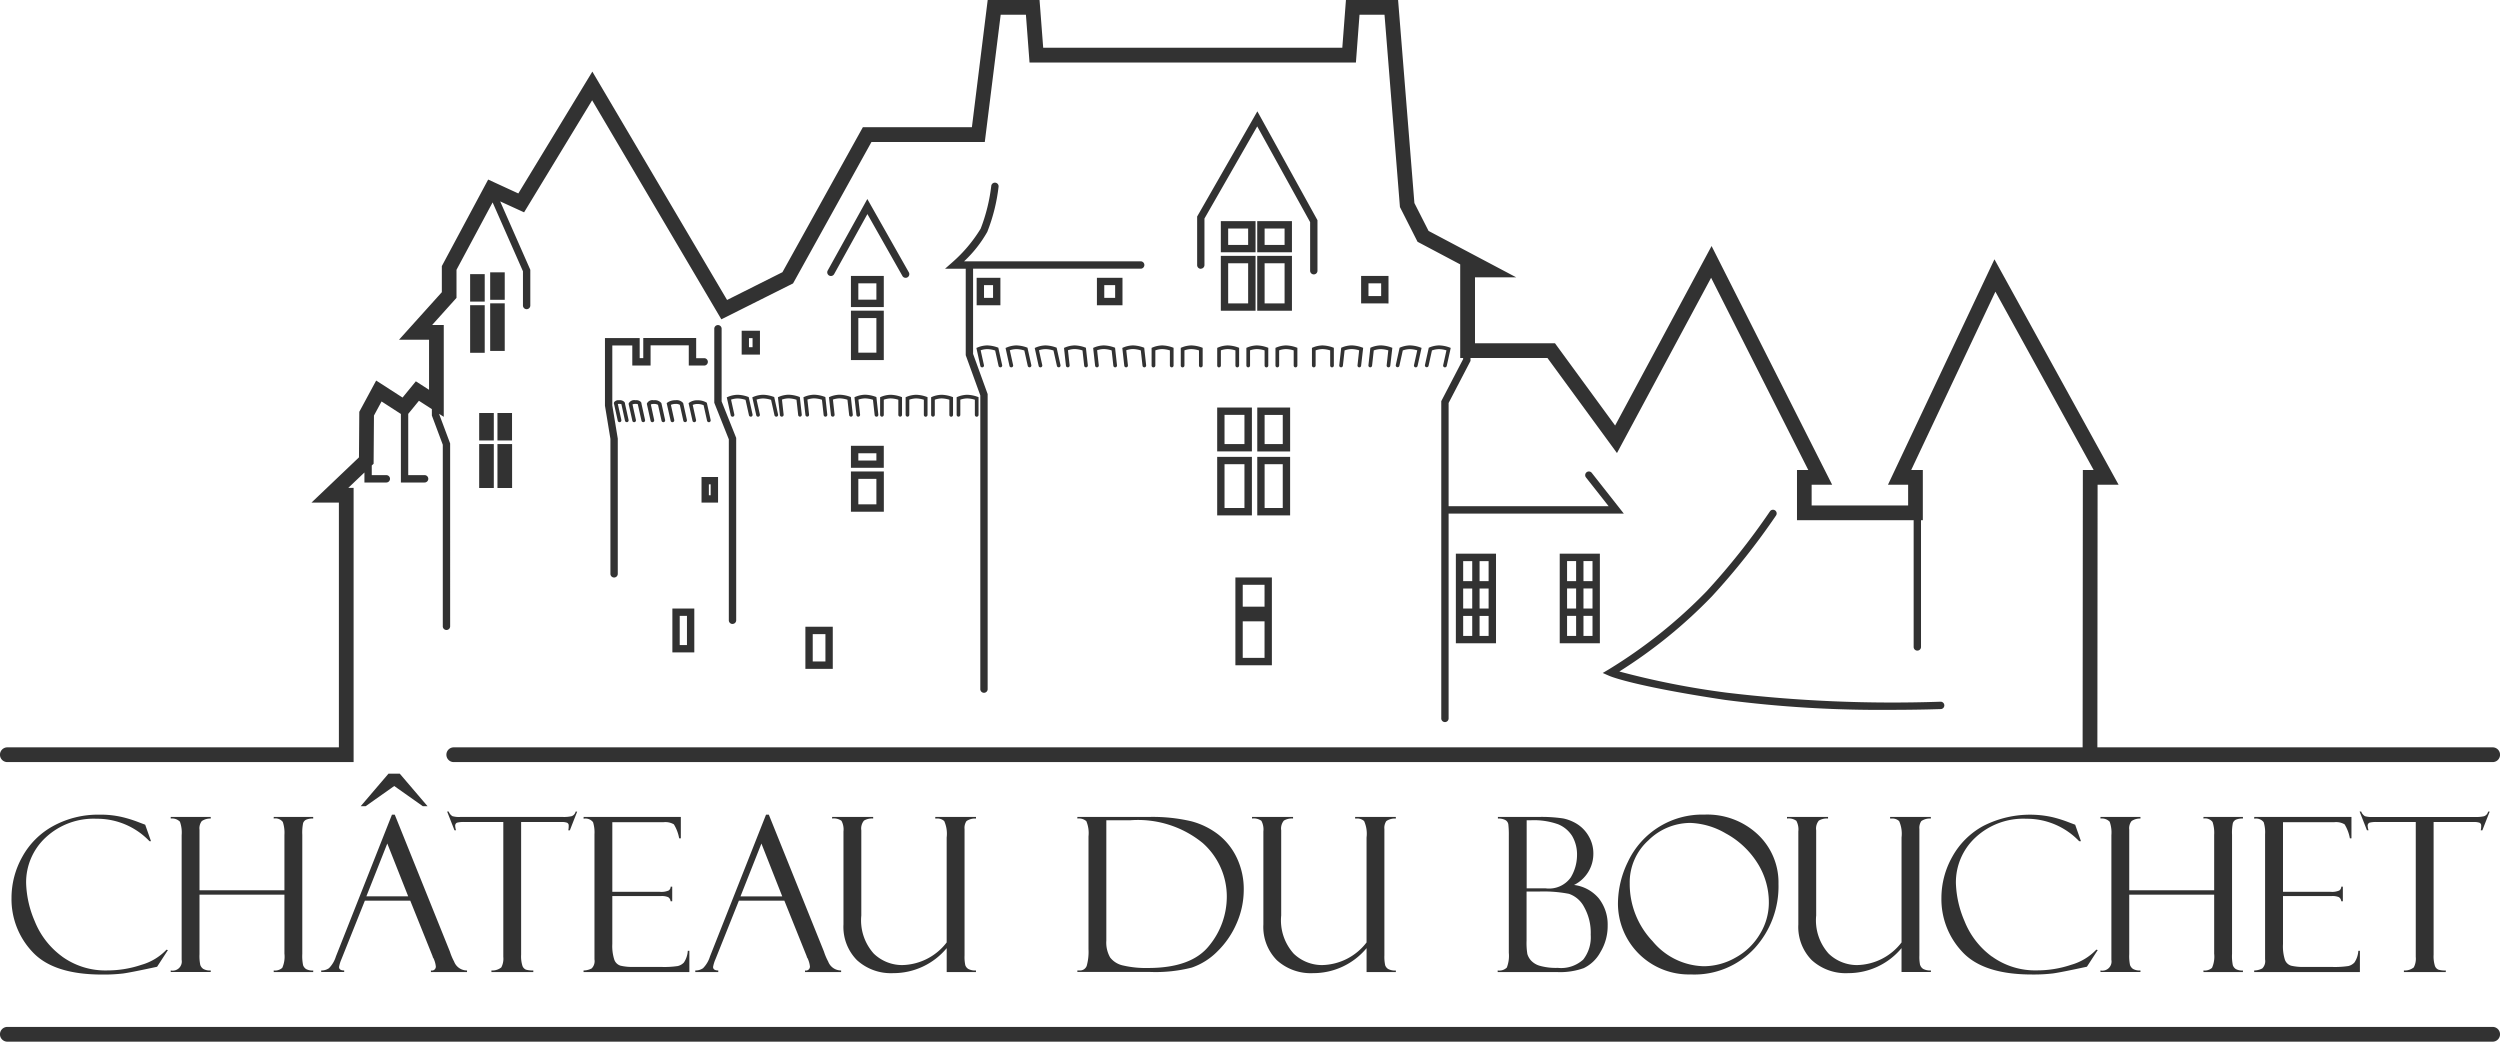 <?xml version="1.0" encoding="utf-8"?>
<svg xmlns="http://www.w3.org/2000/svg" width="180" height="75" viewBox="0 0 180 75">
  <path fill-rule="evenodd" fill="#323232"  d="M139.71,50.523h0.011a0.265,0.265,0,0,1,.01.531c-0.036,0-1.477.055-3.615,0.055a86.382,86.382,0,0,1-11.915-.716c-6.608-.995-8.265-1.7-8.332-1.73l-0.473-.208,0.445-.264a35.831,35.831,0,0,0,7.023-5.608,50.057,50.057,0,0,0,4.565-5.754,0.265,0.265,0,1,1,.444.289,50.578,50.578,0,0,1-4.618,5.823,35.482,35.482,0,0,1-6.662,5.407,58.9,58.9,0,0,0,7.686,1.519A100.378,100.378,0,0,0,139.71,50.523ZM112.3,46.317V39.866h2.891v6.451H112.3Zm1.18-5.92h-0.651v1.443h0.651V40.4Zm0,1.973h-0.651v1.443h0.651V42.37Zm0,1.974h-0.651v1.442h0.651V44.344Zm1.181-3.947H114.01v1.443h0.651V40.4Zm0,1.973H114.01v1.443h0.651V42.37Zm0,1.974H114.01v1.442h0.651V44.344Zm-9.839,1.973V39.866h2.891v6.451h-2.891ZM106,40.4h-0.652v1.443H106V40.4Zm0,1.973h-0.652v1.443H106V42.37Zm0,1.974h-0.652v1.442H106V44.344Zm1.18-3.947h-0.651v1.443h0.651V40.4Zm0,1.973h-0.651v1.443h0.651V42.37Zm0,1.974h-0.651v1.442h0.651V44.344ZM103.1,25.232l-0.246,1.114a0.133,0.133,0,0,1-.259-0.058l0.277-1.251,0.063-.027a1.927,1.927,0,0,1,.675-0.142,2.384,2.384,0,0,1,.735.14l0.108,0.041-0.288,1.3a0.132,0.132,0,0,1-.129.1,0.127,0.127,0,0,1-.028,0,0.132,0.132,0,0,1-.1-0.158l0.236-1.066a1.991,1.991,0,0,0-.533-0.088A1.634,1.634,0,0,0,103.1,25.232Zm-2.1,0-0.246,1.114a0.133,0.133,0,0,1-.259-0.058l0.277-1.251,0.063-.027a1.927,1.927,0,0,1,.675-0.142,2.384,2.384,0,0,1,.735.14l0.108,0.041-0.288,1.3a0.132,0.132,0,0,1-.129.1l-0.029,0a0.133,0.133,0,0,1-.1-0.158l0.236-1.066a1.991,1.991,0,0,0-.533-0.088A1.634,1.634,0,0,0,101,25.232Zm-3-5.363h1.972v1.978H98V19.868Zm0.529,1.447h0.914V20.4H98.53v0.916Zm0.382,3.913-0.122,1.1a0.132,0.132,0,1,1-.263-0.029l0.14-1.261,0.071-.03a1.937,1.937,0,0,1,.676-0.142,2.388,2.388,0,0,1,.735.14l0.1,0.036L100.1,26.332a0.133,0.133,0,0,1-.132.118H99.956a0.133,0.133,0,0,1-.117-0.146l0.119-1.077a2.01,2.01,0,0,0-.545-0.091A1.622,1.622,0,0,0,98.912,25.229Zm-2.1,0-0.122,1.1a0.132,0.132,0,1,1-.263-0.029l0.14-1.261,0.071-.03a1.938,1.938,0,0,1,.676-0.142,2.389,2.389,0,0,1,.735.14l0.1,0.036L98,26.332a0.133,0.133,0,0,1-.132.118H97.857A0.133,0.133,0,0,1,97.74,26.3l0.119-1.077a2.01,2.01,0,0,0-.545-0.091A1.621,1.621,0,0,0,96.813,25.229ZM94.592,26.45a0.133,0.133,0,0,1-.132-0.133V25.046l0.08-.034a1.936,1.936,0,0,1,.676-0.142,2.387,2.387,0,0,1,.735.14l0.086,0.032v1.276a0.132,0.132,0,1,1-.265,0V25.229a2.026,2.026,0,0,0-.556-0.095,1.6,1.6,0,0,0-.491.091v1.092A0.133,0.133,0,0,1,94.592,26.45Zm-6.955,2.891h2.5V32.5h-2.5V29.341Zm0.529,2.631H89.6v-2.1H88.166v2.1Zm-0.529.921h2.5v4.215h-2.5V32.893Zm0.529,3.684H89.6V33.424H88.166v3.153Zm0.782,5h2.628V47.9H88.948v-6.32Zm0.529,5.789h1.57V44.738h-1.57v2.627Zm0-3.684h1.57V42.107h-1.57v1.574Zm1.045-10.788h2.366v4.215H90.523V32.893Zm0.529,3.684h1.307V33.424H91.052v3.153Zm2.36-11.536v1.276a0.132,0.132,0,1,1-.265,0V25.229a2.025,2.025,0,0,0-.556-0.095,1.61,1.61,0,0,0-.491.091v1.092a0.132,0.132,0,1,1-.265,0V25.046l0.08-.034a1.936,1.936,0,0,1,.676-0.142,2.388,2.388,0,0,1,.735.14ZM93.02,22.373h-2.5V18.421h2.5v3.951Zm-0.529-3.42H91.052v2.89H92.49v-2.89Zm0.529-.789h-2.5V15.921h2.5v2.241Zm-0.529-1.71H91.052v1.179H92.49V16.452Zm0.4,16.051H90.523V29.341h2.366V32.5Zm-0.529-2.631H91.052v2.1h1.307v-2.1Zm-1.132-4.863,0.086,0.032v1.276a0.132,0.132,0,1,1-.265,0V25.229a2.026,2.026,0,0,0-.556-0.095,1.609,1.609,0,0,0-.491.091v1.092a0.132,0.132,0,1,1-.265,0V25.046l0.08-.034a1.936,1.936,0,0,1,.676-0.142A2.39,2.39,0,0,1,91.227,25.009ZM90.4,22.373H87.9V18.421h2.5v3.951Zm-0.529-3.42H88.428v2.89h1.438v-2.89Zm0.529-.789H87.9V15.921h2.5v2.241Zm-0.529-1.71H88.428v1.179h1.438V16.452Zm-2.1,10a0.133,0.133,0,0,1-.132-0.133V25.046l0.08-.034a1.936,1.936,0,0,1,.676-0.142,2.389,2.389,0,0,1,.735.14l0.086,0.032v1.276a0.132,0.132,0,1,1-.265,0V25.229a2.024,2.024,0,0,0-.556-0.095,1.608,1.608,0,0,0-.491.091v1.092A0.133,0.133,0,0,1,87.77,26.45Zm-1.312-7.1a0.265,0.265,0,0,1-.265-0.265V15.59l4.336-7.574,4.328,7.839v3.621a0.265,0.265,0,1,1-.529,0V15.992L90.521,9.1l-3.8,6.635v3.35A0.265,0.265,0,0,1,86.458,19.347Zm-1.312,7.1a0.133,0.133,0,0,1-.132-0.133V25.046l0.08-.034a1.936,1.936,0,0,1,.676-0.142,2.389,2.389,0,0,1,.735.14l0.086,0.032v1.276a0.132,0.132,0,1,1-.265,0V25.229a2.029,2.029,0,0,0-.556-0.095,1.609,1.609,0,0,0-.491.091v1.092A0.133,0.133,0,0,1,85.146,26.45Zm-2.1,0a0.133,0.133,0,0,1-.132-0.133V25.046L83,25.011a1.936,1.936,0,0,1,.676-0.142,2.388,2.388,0,0,1,.735.14l0.086,0.032v1.276a0.132,0.132,0,1,1-.265,0V25.229a2.026,2.026,0,0,0-.556-0.095,1.608,1.608,0,0,0-.491.091v1.092A0.133,0.133,0,0,1,83.047,26.45ZM78.978,20h1.841v1.978H78.978V20Zm0.529,1.447H80.29V20.531H79.507v0.916Zm1.587,5a0.132,0.132,0,0,1-.146-0.117L80.806,25.05l0.09-.039a1.936,1.936,0,0,1,.676-0.142,2.389,2.389,0,0,1,.735.14l0.076,0.029,0.14,1.265a0.133,0.133,0,0,1-.117.146H82.391a0.133,0.133,0,0,1-.131-0.118l-0.122-1.1a2.043,2.043,0,0,0-.566-0.1,1.6,1.6,0,0,0-.481.087l0.12,1.081A0.133,0.133,0,0,1,81.094,26.449Zm-2.1,0a0.132,0.132,0,0,1-.146-0.117L78.707,25.05l0.09-.039a1.936,1.936,0,0,1,.676-0.142,2.388,2.388,0,0,1,.735.14l0.076,0.029,0.14,1.265a0.133,0.133,0,0,1-.117.146H80.292a0.133,0.133,0,0,1-.131-0.118l-0.122-1.1a2.043,2.043,0,0,0-.566-0.1,1.6,1.6,0,0,0-.481.087l0.12,1.081A0.133,0.133,0,0,1,78.995,26.449Zm-2.1,0a0.132,0.132,0,0,1-.146-0.117L76.608,25.05l0.09-.039a1.936,1.936,0,0,1,.676-0.142,2.39,2.39,0,0,1,.735.14l0.076,0.029,0.14,1.265a0.133,0.133,0,0,1-.117.146H78.193a0.133,0.133,0,0,1-.131-0.118l-0.122-1.1a2.043,2.043,0,0,0-.566-0.1,1.6,1.6,0,0,0-.481.087l0.12,1.081A0.133,0.133,0,0,1,76.9,26.449Zm-1.954,0a0.133,0.133,0,0,1-.158-0.1L74.5,25.054l0.1-.043a1.936,1.936,0,0,1,.676-0.142,2.388,2.388,0,0,1,.735.14l0.067,0.025,0.278,1.254a0.133,0.133,0,0,1-.1.158,0.135,0.135,0,0,1-.029,0,0.132,0.132,0,0,1-.129-0.1L75.85,25.235a2.053,2.053,0,0,0-.575-0.1,1.582,1.582,0,0,0-.469.084l0.237,1.07A0.133,0.133,0,0,1,74.942,26.447Zm-2.1,0a0.133,0.133,0,0,1-.158-0.1L72.4,25.054l0.1-.043a1.936,1.936,0,0,1,.676-0.142,2.389,2.389,0,0,1,.735.14l0.067,0.025,0.278,1.254a0.133,0.133,0,0,1-.1.158,0.135,0.135,0,0,1-.029,0,0.132,0.132,0,0,1-.129-0.1l-0.246-1.111a2.054,2.054,0,0,0-.575-0.1,1.581,1.581,0,0,0-.469.084l0.237,1.07A0.133,0.133,0,0,1,72.843,26.447ZM70.319,20h1.71v1.978h-1.71V20Zm0.529,1.447H71.5V20.531H70.849v0.916Zm1.207,5a0.137,0.137,0,0,1-.029,0,0.132,0.132,0,0,1-.129-0.1l-0.246-1.111a2.053,2.053,0,0,0-.575-0.1,1.581,1.581,0,0,0-.469.084l0.237,1.07a0.132,0.132,0,1,1-.258.058L70.3,25.054l0.1-.043a1.936,1.936,0,0,1,.676-0.142,2.387,2.387,0,0,1,.735.14l0.067,0.025,0.278,1.254A0.133,0.133,0,0,1,72.056,26.447Zm-3.483-7.565a10.423,10.423,0,0,0,2.035-2.416,12.563,12.563,0,0,0,.763-3.074,0.265,0.265,0,1,1,.526.063,12.835,12.835,0,0,1-.812,3.241,8.9,8.9,0,0,1-1.669,2.119H82.129a0.265,0.265,0,0,1,0,.531H70.062v6.134l1.049,2.894V49.6a0.265,0.265,0,1,1-.529,0V28.469l-1.049-2.894V19.347H68.045ZM69.01,30a0.133,0.133,0,0,1-.132-0.133V28.6l0.08-.034a1.935,1.935,0,0,1,.676-0.142,2.384,2.384,0,0,1,.735.14l0.086,0.032v1.276a0.132,0.132,0,1,1-.265,0V28.781a2.022,2.022,0,0,0-.556-0.095,1.61,1.61,0,0,0-.491.091v1.092A0.132,0.132,0,0,1,69.01,30Zm-1.837,0a0.133,0.133,0,0,1-.132-0.133V28.6l0.08-.034a1.935,1.935,0,0,1,.676-0.142,2.385,2.385,0,0,1,.735.14l0.086,0.032v1.276a0.132,0.132,0,1,1-.265,0V28.781a2.02,2.02,0,0,0-.556-0.095,1.608,1.608,0,0,0-.491.091v1.092A0.133,0.133,0,0,1,67.173,30Zm-9.235-1.439a1.936,1.936,0,0,1,.676-0.142,2.384,2.384,0,0,1,.735.14l0.076,0.029,0.14,1.265a0.133,0.133,0,0,1-.117.147H59.433a0.132,0.132,0,0,1-.131-0.118l-0.122-1.1a2.043,2.043,0,0,0-.566-0.1,1.6,1.6,0,0,0-.481.087l0.12,1.081a0.132,0.132,0,1,1-.263.029L57.848,28.6Zm0.05,16.565H59.96v3.031H57.988V45.128Zm0.529,2.5h0.914V45.659H58.517v1.969ZM61.267,32.1h2.366v1.584H61.267V32.1ZM61.8,33.156H63.1V32.635H61.8v0.522Zm-0.529.789h2.366v2.9H61.267v-2.9ZM61.8,36.314H63.1V34.477H61.8v1.837ZM64.812,30a0.133,0.133,0,0,1-.132-0.133V28.781a2.026,2.026,0,0,0-.556-0.095,1.609,1.609,0,0,0-.491.091v1.092a0.132,0.132,0,1,1-.265,0V28.6l0.08-.034a1.935,1.935,0,0,1,.676-0.142,2.385,2.385,0,0,1,.735.14l0.086,0.032v1.276A0.133,0.133,0,0,1,64.812,30ZM61.267,19.868h2.366V22.11H61.267V19.868Zm0.529,1.71H63.1V20.4H61.8v1.179Zm-0.529.789h2.366v3.557H61.267V22.368ZM61.8,25.394H63.1V22.9H61.8v2.5ZM61.809,30a0.133,0.133,0,0,1-.146-0.117L61.521,28.6l0.09-.039a1.935,1.935,0,0,1,.676-0.142,2.385,2.385,0,0,1,.735.14L63.1,28.59l0.14,1.265a0.133,0.133,0,0,1-.117.147H63.106a0.133,0.133,0,0,1-.131-0.118l-0.122-1.1a2.043,2.043,0,0,0-.566-0.1,1.6,1.6,0,0,0-.481.087l0.12,1.081A0.133,0.133,0,0,1,61.809,30ZM64.975,19.87l-2.522-4.457-2.395,4.323a0.265,0.265,0,1,1-.463-0.258l2.853-5.15,2.988,5.279A0.265,0.265,0,1,1,64.975,19.87ZM65.337,30a0.133,0.133,0,0,1-.132-0.133V28.6l0.08-.034a1.935,1.935,0,0,1,.676-0.142,2.384,2.384,0,0,1,.735.14l0.086,0.032v1.276a0.132,0.132,0,1,1-.265,0V28.781a2.022,2.022,0,0,0-.556-0.095,1.609,1.609,0,0,0-.491.091v1.092A0.133,0.133,0,0,1,65.337,30Zm-5.364,0a0.134,0.134,0,0,1-.146-0.117L59.684,28.6l0.09-.039a1.935,1.935,0,0,1,.676-0.142,2.384,2.384,0,0,1,.735.14l0.076,0.029,0.14,1.265a0.133,0.133,0,0,1-.117.147H61.27a0.132,0.132,0,0,1-.131-0.118l-0.122-1.1a2.043,2.043,0,0,0-.566-0.1,1.6,1.6,0,0,0-.481.087l0.12,1.081A0.133,0.133,0,0,1,59.972,30Zm-11.688.292L48,29.025l0.068-.051a1,1,0,0,1,.572-0.158,0.607,0.607,0,0,1,.536.191l0.014,0.021,0.268,1.208a0.133,0.133,0,0,1-.1.158,0.13,0.13,0,0,1-.029,0,0.132,0.132,0,0,1-.129-0.1l-0.254-1.147a0.55,0.55,0,0,0-.3-0.065,0.844,0.844,0,0,0-.342.067l0.241,1.087A0.132,0.132,0,1,1,48.284,30.293Zm0.127,13.52H49.99v3.162H48.411V43.813Zm0.529,2.631h0.52v-2.1H48.94v2.1Zm1.57-12.1H51.7v1.846H50.51V34.34Zm0.529,1.316h0.127V34.871H51.039v0.785Zm1.7,9.267a0.265,0.265,0,0,1-.265-0.265V31.631L51.428,29V23.686a0.265,0.265,0,1,1,.529,0V28.9l1.049,2.631V44.657A0.265,0.265,0,0,1,52.742,44.923ZM54.054,30a0.132,0.132,0,0,1-.129-0.1l-0.246-1.111a2.053,2.053,0,0,0-.575-0.1,1.581,1.581,0,0,0-.469.084l0.237,1.07a0.132,0.132,0,1,1-.258.058l-0.286-1.292,0.1-.043a1.935,1.935,0,0,1,.676-0.142,2.384,2.384,0,0,1,.735.14l0.067,0.025,0.278,1.254a0.133,0.133,0,0,1-.1.158A0.129,0.129,0,0,1,54.054,30ZM53.4,23.815h1.317V25.53H53.4V23.815ZM53.926,25h0.258V24.346H53.926V25ZM56.3,30a0.133,0.133,0,0,1-.146-0.117L56.011,28.6l0.09-.039a1.934,1.934,0,0,1,.675-0.142,2.383,2.383,0,0,1,.735.14l0.076,0.029,0.14,1.265a0.133,0.133,0,0,1-.117.147H57.6a0.132,0.132,0,0,1-.131-0.118l-0.122-1.1a2.043,2.043,0,0,0-.566-0.1,1.6,1.6,0,0,0-.48.087l0.12,1.081A0.133,0.133,0,0,1,56.3,30Zm-1.691,0a0.132,0.132,0,0,1-.158-0.1l-0.286-1.292,0.1-.043a1.935,1.935,0,0,1,.676-0.142,2.385,2.385,0,0,1,.735.14l0.067,0.025,0.278,1.254a0.133,0.133,0,0,1-.1.158,0.129,0.129,0,0,1-.029,0,0.132,0.132,0,0,1-.129-0.1l-0.246-1.111a2.054,2.054,0,0,0-.575-0.1,1.581,1.581,0,0,0-.469.084l0.237,1.07A0.133,0.133,0,0,1,54.608,30Zm-4.592.395a0.132,0.132,0,0,1-.158-0.1l-0.281-1.268,0.069-.051a1,1,0,0,1,.572-0.158,1.3,1.3,0,0,1,.625.151L50.892,29l0.275,1.24a0.133,0.133,0,0,1-.1.158,0.129,0.129,0,0,1-.029,0,0.132,0.132,0,0,1-.129-0.1l-0.249-1.122a1.111,1.111,0,0,0-.442-0.089,0.844,0.844,0,0,0-.342.067l0.241,1.087A0.133,0.133,0,0,1,50.016,30.394Zm-3.017,0a0.132,0.132,0,0,1-.158-0.1l-0.27-1.22,0.012-.035a0.445,0.445,0,0,1,.487-0.222,0.607,0.607,0,0,1,.536.191l0.014,0.021,0.268,1.208a0.133,0.133,0,0,1-.1.158,0.129,0.129,0,0,1-.029,0,0.132,0.132,0,0,1-.129-0.1l-0.254-1.147a0.55,0.55,0,0,0-.3-0.065,0.482,0.482,0,0,0-.217.038L47.1,30.235A0.133,0.133,0,0,1,47,30.394ZM44.215,41.581a0.265,0.265,0,0,1-.265-0.265V31.6l-0.393-2.39v-4.87h2.5v1.447h0.258V24.335h3.809v1.454h0.592a0.266,0.266,0,0,1,0,.531H49.592V24.866h-2.75V26.32H45.525V24.872H44.086V29.19l0.394,2.39v9.736A0.265,0.265,0,0,1,44.215,41.581Zm1.472-11.187a0.132,0.132,0,0,1-.158-0.1l-0.27-1.22,0.012-.035a0.445,0.445,0,0,1,.487-0.222,0.456,0.456,0,0,1,.39.131,0.2,0.2,0,0,1,.039.127l0.258,1.162a0.133,0.133,0,0,1-.1.158,0.129,0.129,0,0,1-.029,0,0.132,0.132,0,0,1-.129-0.1L45.921,29.1a0.514,0.514,0,0,0-.164-0.019,0.482,0.482,0,0,0-.217.038l0.247,1.116A0.133,0.133,0,0,1,45.687,30.394Zm-1.05,0a0.132,0.132,0,0,1-.158-0.1l-0.259-1.168a0.2,0.2,0,0,1,0-.173,0.379,0.379,0,0,1,.351-0.136,0.455,0.455,0,0,1,.39.131,0.2,0.2,0,0,1,.039.127l0.258,1.162a0.133,0.133,0,0,1-.1.158,0.129,0.129,0,0,1-.029,0,0.132,0.132,0,0,1-.129-0.1L44.74,29.1a0.515,0.515,0,0,0-.164-0.019,0.6,0.6,0,0,0-.093.006l0.254,1.148A0.133,0.133,0,0,1,44.637,30.394ZM33.849,19.737H34.9v1.978H33.849V19.737Zm0,2.236H34.9V25.4H33.849V21.973ZM34.5,29.736h1.054v1.978H34.5V29.736Zm0,2.237h1.054v3.162H34.5V31.972Zm0.787-12.367h1.054v1.978H35.292V19.605Zm0,2.236h1.054v3.425H35.292V21.842Zm1.579,13.293H35.817V31.972h1.054v3.162Zm-1.054-5.4h1.054v1.978H35.817V29.736ZM179.471,54.871H32.671a0.531,0.531,0,0,1,0-1.062H149.949l0.017-19.971h0.775L143.669,21l-6.062,12.84h0.837v3.616h-0.131v9.124a0.265,0.265,0,1,1-.53,0V37.454h-8.4V33.838h0.812L123.2,20,116.422,32.62l-5.006-6.846h-5.54v0.213L104.3,29.014v7.432h11.521l-1.63-2.07a0.265,0.265,0,1,1,.416-0.329l2.306,2.93H104.3V51.709a0.265,0.265,0,1,1-.529,0V28.883l1.574-3.026V25.775h-0.21v-6.74l-3.072-1.627-1.267-2.5L99.685,1.062h-1.8L97.626,4.5h-23.5L73.866,1.062H72.049l-1.144,9.164H62.744L57.1,20.406l-5.162,2.585L42.634,7.22l-4.9,8.068L36.013,14.5l2.169,4.924v2.556a0.265,0.265,0,1,1-.529,0V19.532l-2.185-4.959-2.6,4.853v2.021L31.113,23.4h0.838v6.611L31.623,29.8v0.024l0.787,2.105V45.078a0.265,0.265,0,1,1-.529,0V32.023l-0.787-2.105V29.456l-0.931-.6-0.77.942v4.411h1.178a0.265,0.265,0,0,1,0,.531H28.864V29.805l-1.392-.9-0.547,1.014L26.9,33.388l-0.133.127v0.694h1.048a0.265,0.265,0,0,1,0,.531H26.239V34.019l-1.163,1.108H25.46V54.871H0.529a0.531,0.531,0,0,1,0-1.062H24.4V36.189H22.424l3.422-3.26,0.023-3.278L27.084,27.4l1.9,1.224,0.957-1.17,0.95,0.612V24.459H28.731l3.081-3.421v-1.88l3.336-6.23,2.171,1,5.33-8.772,9.7,16.442,3.987-2,5.79-10.439h7.85L71.114,0h3.733L75.11,3.436H96.646L96.908,0h3.754l1.174,14.617,1.02,2.009,6.316,3.344H106.2v4.743h5.757l4.332,5.925,6.945-12.925L131.914,34.9h-1.476v1.492h6.947V34.9h-1.451L143.6,18.67l8.939,16.23h-1.512l-0.016,18.909h28.463A0.531,0.531,0,0,1,179.471,54.871Zm-175,14a5.319,5.319,0,0,0,3.258,1,7.668,7.668,0,0,0,2.46-.406,4,4,0,0,0,1.8-1.088l0.1,0.03-0.779,1.2q-1.89.409-2.453,0.485a11.865,11.865,0,0,1-1.508.076q-3.5,0-5.008-1.626A5.525,5.525,0,0,1,.829,64.643,6.047,6.047,0,0,1,1.6,61.7a5.6,5.6,0,0,1,2.234-2.229,6.72,6.72,0,0,1,3.333-.815,6.767,6.767,0,0,1,1.621.171,8.9,8.9,0,0,1,1.138.352l0.5,0.189a0.085,0.085,0,0,1,.03.015l0.416,1.183H10.763A5.212,5.212,0,0,0,6.956,58.95a5.06,5.06,0,0,0-3.675,1.357,4.4,4.4,0,0,0-1.4,3.282A7.459,7.459,0,0,0,2.5,66.326,5.814,5.814,0,0,0,4.472,68.869ZM21.824,69.5a0.563,0.563,0,0,0,.21.269,0.93,0.93,0,0,0,.517.106v0.114H19.708V69.873a0.777,0.777,0,0,0,.616-0.189,1.988,1.988,0,0,0,.155-1.022V64.415H14.364v4.292a3.127,3.127,0,0,0,.057.772,0.572,0.572,0,0,0,.212.28,0.951,0.951,0,0,0,.54.113v0.114h-2.88V69.873a0.659,0.659,0,0,0,.786-0.765V60.132a2.29,2.29,0,0,0-.125-0.97,0.8,0.8,0,0,0-.661-0.227V58.821h2.88v0.114a1.093,1.093,0,0,0-.643.182,0.849,0.849,0,0,0-.166.622V64.1h6.115V60.11a2.46,2.46,0,0,0-.117-0.928,0.666,0.666,0,0,0-.654-0.246V58.821H22.55v0.114a1.205,1.205,0,0,0-.5.08,0.425,0.425,0,0,0-.225.246,3.447,3.447,0,0,0-.06.848v8.567A3.247,3.247,0,0,0,21.824,69.5ZM32.574,58.764a1.77,1.77,0,0,0,.57.057h7.388a2.465,2.465,0,0,0,.63-0.057,0.456,0.456,0,0,0,.283-0.33h0.113l-0.529,1.349H40.916a1.4,1.4,0,0,0,.03-0.326,0.213,0.213,0,0,0-.125-0.224,1.162,1.162,0,0,0-.4-0.049h-2.9v9.552a2.3,2.3,0,0,0,.095.807,0.459,0.459,0,0,0,.257.273,1.74,1.74,0,0,0,.525.057v0.114H35.383V69.873a1.027,1.027,0,0,0,.711-0.22,1.34,1.34,0,0,0,.144-0.757V59.185H33.454a1.9,1.9,0,0,0-.551.049,0.232,0.232,0,0,0-.128.246,1.2,1.2,0,0,0,.06.3H32.722l-0.529-1.349h0.113A0.668,0.668,0,0,0,32.574,58.764Zm-6.25-.716H25.969l2-2.342h0.816l2,2.342h-0.34l-2.06-1.455Zm6.371,11.184a0.988,0.988,0,0,0,.931.641v0.114h-2.6V69.873a0.286,0.286,0,0,0,.355-0.28,1.836,1.836,0,0,0-.174-0.606,0.254,0.254,0,0,1-.053-0.1,0.175,0.175,0,0,0-.023-0.076l-1.593-3.965H26.271l-1.686,4.215a2.455,2.455,0,0,0-.174.561q0,0.25.37,0.25v0.114H23.127V69.873a0.931,0.931,0,0,0,.559-0.163,2.054,2.054,0,0,0,.5-0.846l4.036-10.21h0.2l3.97,9.861A4.242,4.242,0,0,0,32.695,69.232Zm-4.81-8.5-1.507,3.805H29.39ZM44.231,69.1a0.687,0.687,0,0,0,.457.432,3.8,3.8,0,0,0,.947.087H47.6a6.626,6.626,0,0,0,1.2-.064,0.885,0.885,0,0,0,.442-0.256,1.7,1.7,0,0,0,.279-0.84h0.113v1.531H42.016V69.873a1.26,1.26,0,0,0,.586-0.148,0.745,0.745,0,0,0,.2-0.648V60.063A2.455,2.455,0,0,0,42.7,59.2a0.679,0.679,0,0,0-.68-0.25V58.821h7V60.36H48.9a2.894,2.894,0,0,0-.382-1.008,1.213,1.213,0,0,0-.76-0.152H44.087v5.011H47.5a1.342,1.342,0,0,0,.643-0.095,0.334,0.334,0,0,0,.144-0.277H48.4v1.054H48.282a0.385,0.385,0,0,0-.178-0.3,1.209,1.209,0,0,0-.518-0.076h-3.5V67.97A3.178,3.178,0,0,0,44.231,69.1Zm7.484,0.777v0.114H50.06V69.873a0.931,0.931,0,0,0,.559-0.163,2.054,2.054,0,0,0,.5-0.846l4.036-10.21h0.2l3.97,9.861a4.242,4.242,0,0,0,.305.717,0.988,0.988,0,0,0,.931.641v0.114h-2.6V69.873a0.286,0.286,0,0,0,.355-0.28,1.835,1.835,0,0,0-.174-0.606,0.252,0.252,0,0,1-.053-0.1,0.172,0.172,0,0,0-.023-0.076l-1.593-3.965H53.2l-1.685,4.215a2.458,2.458,0,0,0-.174.561Q51.345,69.873,51.715,69.873Zm4.607-5.337-1.5-3.805-1.507,3.805h3.011ZM69.5,69.487a0.519,0.519,0,0,0,.215.276,1.038,1.038,0,0,0,.555.11v0.114H68.162V68.266a4.981,4.981,0,0,1-3.836,1.8A3.628,3.628,0,0,1,61.7,69.13a3.406,3.406,0,0,1-.97-2.577V59.867a1.314,1.314,0,0,0-.144-0.769,0.94,0.94,0,0,0-.673-0.163V58.821h2.955v0.114a1.116,1.116,0,0,0-.661.148,0.893,0.893,0,0,0-.193.7v6.132a3.585,3.585,0,0,0,.9,2.748,2.946,2.946,0,0,0,2.046.822,4.134,4.134,0,0,0,3.2-1.63V60.3a2.237,2.237,0,0,0-.174-1.179,0.714,0.714,0,0,0-.544-0.186H67.339V58.821h2.933v0.114a1.093,1.093,0,0,0-.684.182,0.87,0.87,0,0,0-.14.576v9.09A2.893,2.893,0,0,0,69.5,69.487Zm8.716-10.363a0.825,0.825,0,0,0-.646-0.189V58.821h5.11a12.239,12.239,0,0,1,3.08.307,5.463,5.463,0,0,1,1.969.966,4.671,4.671,0,0,1,1.33,1.687,5.247,5.247,0,0,1,.491,2.293,5.986,5.986,0,0,1-.51,2.4A6.277,6.277,0,0,1,87.653,68.5a4.78,4.78,0,0,1-1.848,1.167,10.525,10.525,0,0,1-3,.314H77.57V69.873h0.136a0.517,0.517,0,0,0,.537-0.33,3.738,3.738,0,0,0,.129-1.193V60.222A2.226,2.226,0,0,0,78.216,59.124Zm1.44,8.6a2.153,2.153,0,0,0,.276,1.217,1.592,1.592,0,0,0,.941.576,7.188,7.188,0,0,0,1.791.178q3.129,0,4.4-1.611a5.565,5.565,0,0,0,1.266-3.513,5.154,5.154,0,0,0-1.735-3.874,7.368,7.368,0,0,0-5.227-1.637H79.656V67.72Zm20.075,1.766a0.52,0.52,0,0,0,.215.276,1.038,1.038,0,0,0,.556.11v0.114H98.393V68.266a4.981,4.981,0,0,1-3.836,1.8,3.628,3.628,0,0,1-2.624-.932,3.406,3.406,0,0,1-.97-2.577V59.867a1.314,1.314,0,0,0-.144-0.769,0.94,0.94,0,0,0-.673-0.163V58.821H93.1v0.114a1.116,1.116,0,0,0-.661.148,0.893,0.893,0,0,0-.193.7v6.132a3.585,3.585,0,0,0,.9,2.748,2.946,2.946,0,0,0,2.046.822,4.135,4.135,0,0,0,3.2-1.63V60.3a2.237,2.237,0,0,0-.174-1.179,0.714,0.714,0,0,0-.544-0.186H97.569V58.821H100.5v0.114a1.094,1.094,0,0,0-.684.182,0.87,0.87,0,0,0-.14.576v9.09A2.9,2.9,0,0,0,99.731,69.487Zm15.409-4.772a3.049,3.049,0,0,1,.612,1.922,3.622,3.622,0,0,1-.525,1.918,2.688,2.688,0,0,1-1.2,1.148,5.036,5.036,0,0,1-1.894.284h-4.3V69.873a0.775,0.775,0,0,0,.658-0.208,2.335,2.335,0,0,0,.144-1.064V60.192a6.613,6.613,0,0,0-.034-0.826,0.431,0.431,0,0,0-.223-0.326,1.093,1.093,0,0,0-.529-0.106V58.821h2.895a10.419,10.419,0,0,1,1.8.106,3.054,3.054,0,0,1,1.013.406,2.506,2.506,0,0,1,.824.864,2.439,2.439,0,0,1,.34,1.285,2.5,2.5,0,0,1-1.39,2.236A2.774,2.774,0,0,1,115.14,64.715ZM113.545,61.6A2.636,2.636,0,0,0,113.2,60.2a2.158,2.158,0,0,0-1.017-.853,5.2,5.2,0,0,0-1.969-.288h-0.294v4.9h1.353a1.92,1.92,0,0,0,1.825-.788A3.144,3.144,0,0,0,113.545,61.6Zm-0.563,2.759a9.585,9.585,0,0,0-2.2-.167h-0.869v3.54a4.978,4.978,0,0,0,.056.955,1.236,1.236,0,0,0,.257.462,1.381,1.381,0,0,0,.647.39,4.29,4.29,0,0,0,1.285.148,2.365,2.365,0,0,0,1.836-.6,2.608,2.608,0,0,0,.537-1.785,3.774,3.774,0,0,0-.476-2A1.947,1.947,0,0,0,112.982,64.362Zm8.772,5.8a5.108,5.108,0,0,1-5.261-5.155,6.873,6.873,0,0,1,.711-2.941,5.914,5.914,0,0,1,5.525-3.411,5.31,5.31,0,0,1,3.833,1.429,4.742,4.742,0,0,1,1.489,3.566,6.6,6.6,0,0,1-1.724,4.632A5.906,5.906,0,0,1,121.754,70.161Zm3.2-1.209a4.594,4.594,0,0,0,1.761-1.7,4.32,4.32,0,0,0,.642-2.229,5.282,5.282,0,0,0-.865-2.949A6.162,6.162,0,0,0,124.245,60a5.4,5.4,0,0,0-2.551-.75,4.319,4.319,0,0,0-3.005,1.251A4.067,4.067,0,0,0,117.34,63.6a5.977,5.977,0,0,0,1.648,4.169,4.926,4.926,0,0,0,3.7,1.8A4.645,4.645,0,0,0,124.952,68.952Zm13.3,0.535a0.517,0.517,0,0,0,.216.276,1.035,1.035,0,0,0,.555.11v0.114H136.91V68.266a4.98,4.98,0,0,1-3.836,1.8,3.629,3.629,0,0,1-2.624-.932,3.409,3.409,0,0,1-.97-2.577V59.867a1.321,1.321,0,0,0-.143-0.769,0.942,0.942,0,0,0-.673-0.163V58.821h2.955v0.114a1.115,1.115,0,0,0-.661.148,0.891,0.891,0,0,0-.193.7v6.132a3.589,3.589,0,0,0,.9,2.748,2.946,2.946,0,0,0,2.046.822,4.134,4.134,0,0,0,3.2-1.63V60.3a2.25,2.25,0,0,0-.173-1.179,0.716,0.716,0,0,0-.545-0.186h-0.106V58.821h2.933v0.114a1.092,1.092,0,0,0-.684.182,0.871,0.871,0,0,0-.14.576v9.09A2.914,2.914,0,0,0,138.248,69.487Zm5.165-.618a5.32,5.32,0,0,0,3.258,1,7.669,7.669,0,0,0,2.46-.406,4.007,4.007,0,0,0,1.8-1.088l0.1,0.03-0.779,1.2q-1.89.409-2.453,0.485a11.86,11.86,0,0,1-1.508.076q-3.5,0-5.007-1.626a5.522,5.522,0,0,1-1.508-3.892,6.042,6.042,0,0,1,.775-2.945,5.6,5.6,0,0,1,2.233-2.229,7.4,7.4,0,0,1,4.955-.644,8.942,8.942,0,0,1,1.138.352l0.5,0.189a0.081,0.081,0,0,1,.031.015l0.415,1.183H149.7A5.209,5.209,0,0,0,145.9,58.95a5.059,5.059,0,0,0-3.675,1.357,4.4,4.4,0,0,0-1.4,3.282,7.451,7.451,0,0,0,.623,2.737A5.816,5.816,0,0,0,143.413,68.869ZM160.765,69.5a0.555,0.555,0,0,0,.209.269,0.931,0.931,0,0,0,.517.106v0.114h-2.842V69.873a0.778,0.778,0,0,0,.616-0.189,1.992,1.992,0,0,0,.155-1.022V64.415h-6.115v4.292a3.183,3.183,0,0,0,.056.772,0.575,0.575,0,0,0,.212.28,0.949,0.949,0,0,0,.54.113v0.114h-2.879V69.873a0.659,0.659,0,0,0,.786-0.765V60.132a2.29,2.29,0,0,0-.125-0.97,0.8,0.8,0,0,0-.661-0.227V58.821h2.879v0.114a1.093,1.093,0,0,0-.642.182,0.849,0.849,0,0,0-.166.622V64.1h6.115V60.11a2.463,2.463,0,0,0-.117-0.928,0.668,0.668,0,0,0-.654-0.246V58.821h2.842v0.114a1.207,1.207,0,0,0-.5.08,0.42,0.42,0,0,0-.224.246,3.438,3.438,0,0,0-.06.848v8.567A3.239,3.239,0,0,0,160.765,69.5Zm9.508-10.734a1.772,1.772,0,0,0,.57.057h7.387a2.461,2.461,0,0,0,.63-0.057,0.454,0.454,0,0,0,.283-0.33h0.114l-0.529,1.349h-0.114a1.4,1.4,0,0,0,.031-0.326,0.213,0.213,0,0,0-.125-0.224,1.162,1.162,0,0,0-.4-0.049h-2.9v9.552a2.3,2.3,0,0,0,.095.807,0.457,0.457,0,0,0,.257.273,1.735,1.735,0,0,0,.525.057v0.114h-3.016V69.873a1.029,1.029,0,0,0,.711-0.22,1.347,1.347,0,0,0,.143-0.757V59.185h-2.783a1.9,1.9,0,0,0-.55.049,0.231,0.231,0,0,0-.128.246,1.209,1.209,0,0,0,.06.3h-0.113l-0.529-1.349h0.113A0.666,0.666,0,0,0,170.273,58.764ZM164.513,69.1a0.686,0.686,0,0,0,.456.432,3.806,3.806,0,0,0,.948.087h1.962a6.637,6.637,0,0,0,1.2-.064,0.886,0.886,0,0,0,.441-0.256,1.7,1.7,0,0,0,.28-0.84h0.113v1.531H162.3V69.873a1.259,1.259,0,0,0,.586-0.148,0.744,0.744,0,0,0,.2-0.648V60.063a2.472,2.472,0,0,0-.1-0.863,0.681,0.681,0,0,0-.681-0.25V58.821h7V60.36h-0.114a2.9,2.9,0,0,0-.381-1.008,1.216,1.216,0,0,0-.76-0.152h-3.674v5.011h3.409a1.344,1.344,0,0,0,.643-0.095,0.333,0.333,0,0,0,.143-0.277h0.114v1.054h-0.114a0.384,0.384,0,0,0-.177-0.3,1.209,1.209,0,0,0-.518-0.076h-3.5V67.97A3.168,3.168,0,0,0,164.513,69.1ZM0.529,73.938H179.471a0.531,0.531,0,0,1,0,1.062H0.529A0.531,0.531,0,0,1,.529,73.938Z"/>
</svg>
